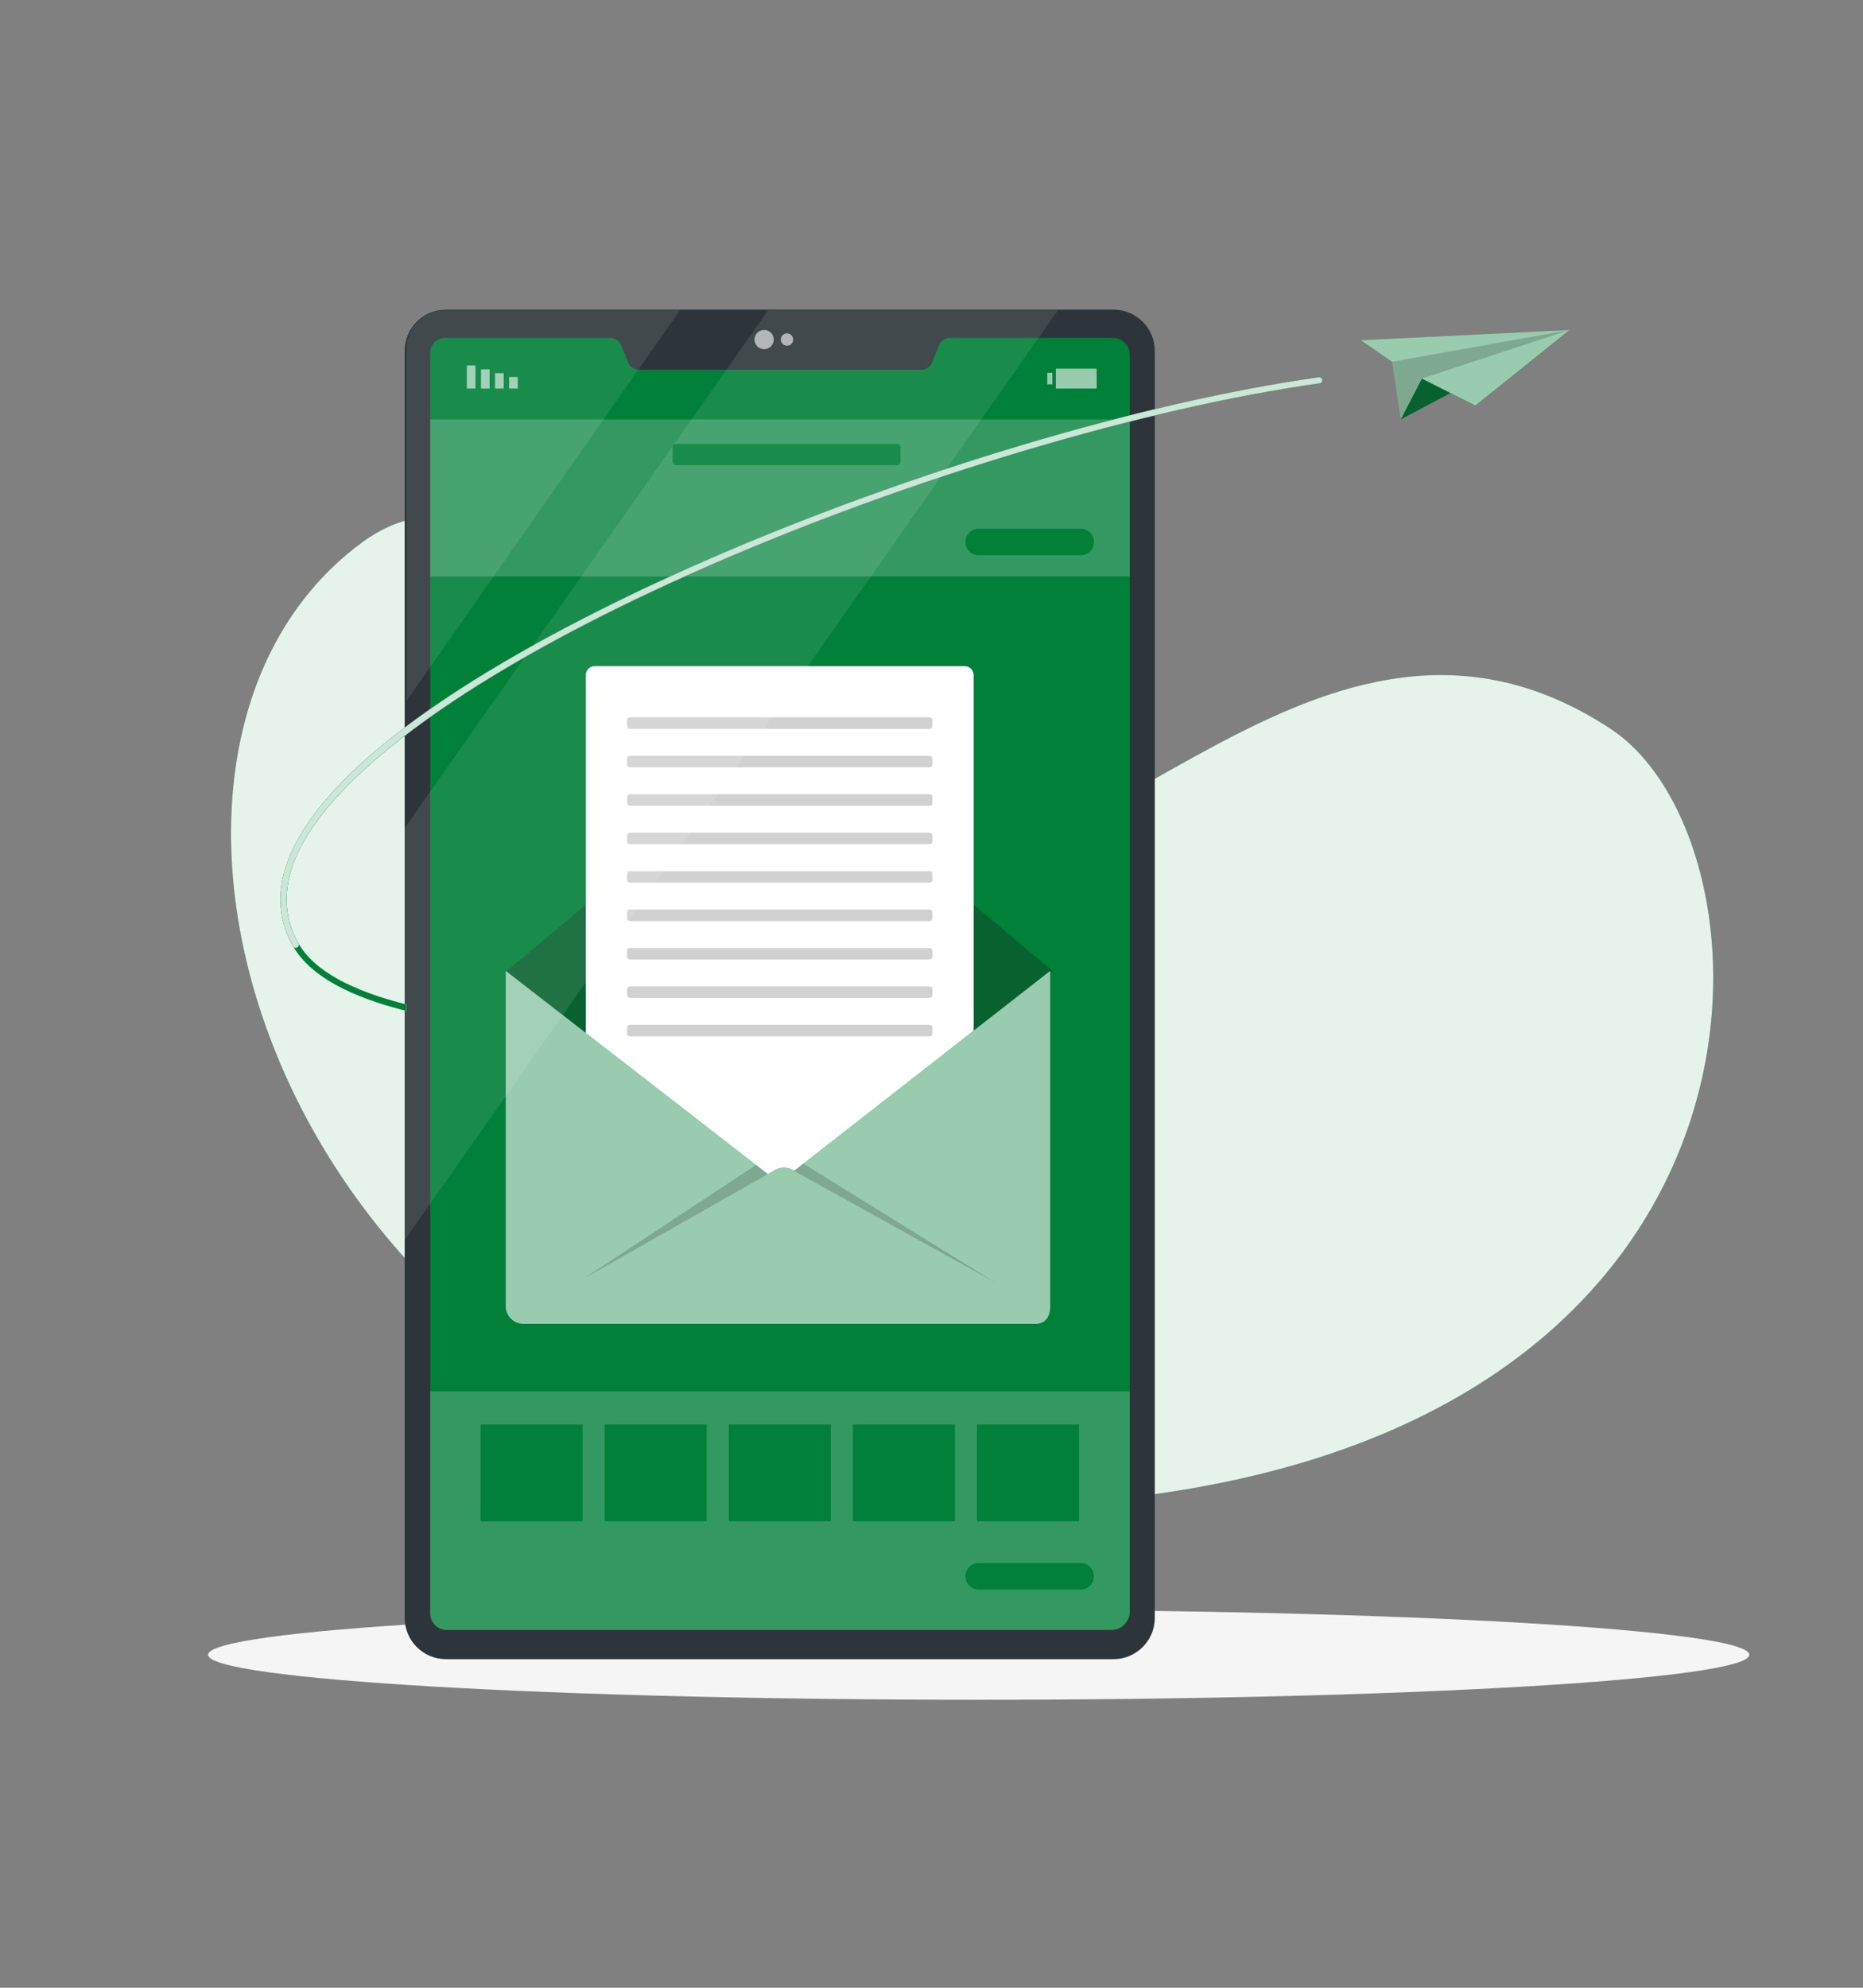 <svg width="375" height="400" viewBox="0 0 375 400" fill="none" xmlns="http://www.w3.org/2000/svg">
<rect x="0" y="0" width="375" height="400" fill="#808080" stroke="none"/>
<path d="M73 109.064C106.144 84.856 142.6 152.592 180.2 169.864C217.8 187.136 265.336 107.888 324.2 146.664C359.976 170.224 364.024 293.152 213.312 302.568C62.6 311.984 9.112 155.736 73 109.064Z" fill="#008038"/>
<path opacity="0.9" d="M73 109.064C106.144 84.856 142.6 152.592 180.2 169.864C217.8 187.136 265.336 107.888 324.2 146.664C359.976 170.224 364.024 293.152 213.312 302.568C62.6 311.984 9.112 155.736 73 109.064Z" fill="white"/>
<path d="M197 342.048C282.666 342.048 352.112 337.993 352.112 332.992C352.112 327.99 282.666 323.936 197 323.936C111.334 323.936 41.888 327.99 41.888 332.992C41.888 337.993 111.334 342.048 197 342.048Z" fill="#F5F5F5"/>
<path d="M224.128 62.304H89.776C85.181 62.304 81.456 66.029 81.456 70.624V325.56C81.456 330.155 85.181 333.88 89.776 333.88H224.128C228.723 333.88 232.448 330.155 232.448 325.56V70.624C232.448 66.029 228.723 62.304 224.128 62.304Z" fill="#2E353A"/>
<path d="M227.4 71.408V324.304C227.4 324.794 227.303 325.279 227.114 325.731C226.924 326.184 226.647 326.594 226.298 326.937C225.949 327.281 225.535 327.552 225.08 327.735C224.625 327.917 224.138 328.007 223.648 328H89.952C89.507 328.006 89.065 327.921 88.654 327.752C88.242 327.583 87.868 327.333 87.555 327.016C87.243 326.7 86.997 326.323 86.832 325.909C86.668 325.496 86.589 325.053 86.6 324.608V71.104C86.584 70.711 86.646 70.32 86.781 69.951C86.917 69.582 87.124 69.244 87.391 68.955C87.658 68.667 87.979 68.434 88.337 68.27C88.694 68.106 89.079 68.014 89.472 68H122.896C123.364 68.008 123.818 68.156 124.202 68.424C124.585 68.692 124.88 69.068 125.048 69.504L126.432 72.912C126.603 73.345 126.899 73.718 127.282 73.983C127.665 74.248 128.118 74.393 128.584 74.4H185.488C185.952 74.398 186.404 74.258 186.788 73.997C187.171 73.736 187.468 73.367 187.64 72.936L189 69.512C189.174 69.074 189.474 68.697 189.861 68.428C190.248 68.16 190.705 68.011 191.176 68H224.12C225.004 68.025 225.843 68.396 226.457 69.034C227.07 69.671 227.409 70.523 227.4 71.408Z" fill="#008038"/>
<path opacity="0.2" d="M227.4 84.399H86.6V115.999H227.4V84.399Z" fill="white"/>
<path opacity="0.6" d="M102.48 78.184H104.216V75.864H102.48V78.184Z" fill="white"/>
<path opacity="0.6" d="M99.648 78.191H101.384V75.095H99.648V78.191Z" fill="white"/>
<path opacity="0.6" d="M96.816 78.191H98.552V74.327H96.816V78.191Z" fill="white"/>
<path opacity="0.6" d="M93.976 78.184H95.712V73.544H93.976V78.184Z" fill="white"/>
<path opacity="0.6" d="M211.832 75.023H210.8V77.343H211.832V75.023Z" fill="white"/>
<path opacity="0.6" d="M212.528 78.191H220.744V74.183H212.528V78.191Z" fill="white"/>
<path opacity="0.6" d="M153.808 70.264C154.877 70.264 155.744 69.397 155.744 68.328C155.744 67.258 154.877 66.392 153.808 66.392C152.739 66.392 151.872 67.258 151.872 68.328C151.872 69.397 152.739 70.264 153.808 70.264Z" fill="white"/>
<path opacity="0.6" d="M159.656 68.328C159.656 68.573 159.583 68.813 159.447 69.017C159.311 69.221 159.117 69.38 158.891 69.474C158.664 69.567 158.415 69.592 158.174 69.544C157.934 69.496 157.713 69.378 157.539 69.205C157.366 69.031 157.248 68.81 157.2 68.57C157.152 68.329 157.177 68.08 157.27 67.853C157.364 67.627 157.523 67.433 157.727 67.297C157.931 67.161 158.171 67.088 158.416 67.088C158.745 67.088 159.06 67.219 159.293 67.451C159.525 67.684 159.656 67.999 159.656 68.328Z" fill="white"/>
<path opacity="0.2" d="M227.4 280V324.304C227.4 324.794 227.303 325.279 227.114 325.731C226.924 326.184 226.647 326.594 226.298 326.937C225.949 327.281 225.535 327.552 225.08 327.735C224.625 327.917 224.138 328.007 223.648 328H89.952C89.507 328.006 89.065 327.921 88.653 327.752C88.242 327.583 87.868 327.333 87.555 327.016C87.242 326.7 86.997 326.323 86.832 325.909C86.668 325.496 86.589 325.053 86.6 324.608V280H227.4Z" fill="white"/>
<path d="M102.064 195.368L156.952 149.248L211.832 195.368L168.8 253.088L130.152 252.312L102.064 195.368Z" fill="#008038"/>
<path opacity="0.3" d="M102.064 195.368L156.952 149.248L211.832 195.368L168.8 253.088L130.152 252.312L102.064 195.368Z" fill="#1C1C1C"/>
<path d="M194.184 134.048H119.712C118.718 134.048 117.912 134.854 117.912 135.848V246.392C117.912 247.386 118.718 248.192 119.712 248.192H194.184C195.178 248.192 195.984 247.386 195.984 246.392V135.848C195.984 134.854 195.178 134.048 194.184 134.048Z" fill="white"/>
<path opacity="0.2" d="M187.104 144.352H126.8C126.482 144.352 126.224 144.609 126.224 144.928V146.096C126.224 146.414 126.482 146.672 126.8 146.672H187.104C187.422 146.672 187.68 146.414 187.68 146.096V144.928C187.68 144.609 187.422 144.352 187.104 144.352Z" fill="#1C1C1C"/>
<path opacity="0.2" d="M187.104 152.088H126.8C126.482 152.088 126.224 152.346 126.224 152.664V153.832C126.224 154.15 126.482 154.408 126.8 154.408H187.104C187.422 154.408 187.68 154.15 187.68 153.832V152.664C187.68 152.346 187.422 152.088 187.104 152.088Z" fill="#1C1C1C"/>
<path opacity="0.2" d="M187.104 159.823H126.8C126.482 159.823 126.224 160.081 126.224 160.399V161.567C126.224 161.885 126.482 162.143 126.8 162.143H187.104C187.422 162.143 187.68 161.885 187.68 161.567V160.399C187.68 160.081 187.422 159.823 187.104 159.823Z" fill="#1C1C1C"/>
<path opacity="0.2" d="M187.104 167.56H126.8C126.482 167.56 126.224 167.817 126.224 168.136V169.304C126.224 169.622 126.482 169.88 126.8 169.88H187.104C187.422 169.88 187.68 169.622 187.68 169.304V168.136C187.68 167.817 187.422 167.56 187.104 167.56Z" fill="#1C1C1C"/>
<path opacity="0.2" d="M187.104 175.296H126.8C126.482 175.296 126.224 175.554 126.224 175.872V177.04C126.224 177.358 126.482 177.616 126.8 177.616H187.104C187.422 177.616 187.68 177.358 187.68 177.04V175.872C187.68 175.554 187.422 175.296 187.104 175.296Z" fill="#1C1C1C"/>
<path opacity="0.2" d="M187.104 183.031H126.8C126.482 183.031 126.224 183.289 126.224 183.607V184.775C126.224 185.093 126.482 185.351 126.8 185.351H187.104C187.422 185.351 187.68 185.093 187.68 184.775V183.607C187.68 183.289 187.422 183.031 187.104 183.031Z" fill="#1C1C1C"/>
<path opacity="0.2" d="M187.104 190.768H126.8C126.482 190.768 126.224 191.025 126.224 191.344V192.512C126.224 192.83 126.482 193.088 126.8 193.088H187.104C187.422 193.088 187.68 192.83 187.68 192.512V191.344C187.68 191.025 187.422 190.768 187.104 190.768Z" fill="#1C1C1C"/>
<path opacity="0.2" d="M187.104 198.496H126.8C126.482 198.496 126.224 198.754 126.224 199.072V200.24C126.224 200.558 126.482 200.816 126.8 200.816H187.104C187.422 200.816 187.68 200.558 187.68 200.24V199.072C187.68 198.754 187.422 198.496 187.104 198.496Z" fill="#1C1C1C"/>
<path opacity="0.2" d="M187.104 206.231H126.8C126.482 206.231 126.224 206.489 126.224 206.807V207.975C126.224 208.294 126.482 208.551 126.8 208.551H187.104C187.422 208.551 187.68 208.294 187.68 207.975V206.807C187.68 206.489 187.422 206.231 187.104 206.231Z" fill="#1C1C1C"/>
<path d="M159.888 235.592L159.584 235.424C159.04 235.119 158.427 234.959 157.804 234.959C157.181 234.959 156.568 235.119 156.024 235.424L154.544 236.264L101.8 195.368V262.872C101.802 263.342 101.898 263.807 102.081 264.24C102.265 264.673 102.533 265.065 102.869 265.394C103.206 265.722 103.604 265.98 104.041 266.153C104.479 266.326 104.946 266.41 105.416 266.4H208.488C210.472 266.4 211.4 264.872 211.4 262.872V195.368L159.888 235.592Z" fill="#008038"/>
<path opacity="0.6" d="M159.888 235.592L159.584 235.424C159.04 235.119 158.427 234.959 157.804 234.959C157.181 234.959 156.568 235.119 156.024 235.424L154.544 236.264L101.8 195.368V262.872C101.802 263.342 101.898 263.807 102.081 264.24C102.265 264.673 102.533 265.065 102.869 265.394C103.206 265.722 103.604 265.98 104.041 266.153C104.479 266.326 104.946 266.41 105.416 266.4H208.488C210.472 266.4 211.4 264.872 211.4 262.872V195.368L159.888 235.592Z" fill="white"/>
<path opacity="0.2" d="M152.16 234.432L154.544 236.28L117.272 257.44L152.16 234.432Z" fill="#1C1C1C"/>
<path opacity="0.2" d="M200.6 258.24L159.832 235.632L161.712 234.16L200.6 258.24Z" fill="#1C1C1C"/>
<path d="M180.6 89.336H136.064C135.697 89.336 135.4 89.633 135.4 90V92.936C135.4 93.303 135.697 93.6 136.064 93.6H180.6C180.967 93.6 181.264 93.303 181.264 92.936V90C181.264 89.633 180.967 89.336 180.6 89.336Z" fill="#008038"/>
<path d="M217.536 111.735H197C196.293 111.733 195.615 111.451 195.116 110.95C194.616 110.449 194.336 109.771 194.336 109.063C194.336 108.357 194.617 107.679 195.116 107.18C195.616 106.68 196.293 106.399 197 106.399H217.536C218.242 106.399 218.92 106.68 219.42 107.18C219.919 107.679 220.2 108.357 220.2 109.063C220.2 109.771 219.92 110.449 219.42 110.95C218.921 111.451 218.243 111.733 217.536 111.735Z" fill="#008038"/>
<path d="M117.272 286.664H96.736V306.128H117.272V286.664Z" fill="#008038"/>
<path d="M142.248 286.664H121.712V306.128H142.248V286.664Z" fill="#008038"/>
<path d="M167.232 286.664H146.696V306.128H167.232V286.664Z" fill="#008038"/>
<path d="M192.216 286.664H171.68V306.128H192.216V286.664Z" fill="#008038"/>
<path d="M217.192 286.664H196.656V306.128H217.192V286.664Z" fill="#008038"/>
<path d="M217.536 319.863H197C196.293 319.863 195.616 319.583 195.116 319.083C194.617 318.583 194.336 317.906 194.336 317.199C194.336 316.492 194.616 315.814 195.116 315.313C195.615 314.812 196.293 314.529 197 314.527H217.536C218.243 314.529 218.921 314.812 219.42 315.313C219.92 315.814 220.2 316.492 220.2 317.199C220.2 317.906 219.919 318.583 219.42 319.083C218.92 319.583 218.242 319.863 217.536 319.863Z" fill="#008038"/>
<path opacity="0.1" d="M212.968 62.399L81.456 249.535V166.631L154.64 62.399H212.968Z" fill="white"/>
<path opacity="0.1" d="M136.888 62.4L81.8 141.072V70.672C81.757 69.597 81.932 68.524 82.315 67.519C82.698 66.514 83.282 65.597 84.03 64.823C84.778 64.05 85.674 63.436 86.666 63.02C87.658 62.603 88.724 62.392 89.8 62.4H136.888Z" fill="white"/>
<path d="M265.456 75.929C230.184 80.897 183.2 94.897 142.848 112.457C116.592 123.881 70.792 146.625 59.088 170.577C55.584 177.777 55.552 184.449 59.008 190.441C62.464 196.433 70.488 200.601 81.8 203.441V202.129C71 199.401 63.304 195.457 60.08 189.849C56.856 184.241 56.88 177.905 60.2 171.105C68.624 153.857 98.936 132.881 143.4 113.553C183.592 96.001 230.456 82.073 265.624 77.121C265.782 77.099 265.925 77.014 266.021 76.887C266.117 76.759 266.158 76.599 266.136 76.441C266.114 76.283 266.029 76.14 265.902 76.044C265.774 75.948 265.614 75.906 265.456 75.929Z" fill="white"/>
<path d="M265.456 75.929C230.184 80.897 183.2 94.897 142.848 112.457C116.592 123.881 70.792 146.625 59.088 170.577C55.584 177.777 55.552 184.449 59.008 190.441C62.464 196.433 70.488 200.601 81.8 203.441V202.129C71 199.401 63.304 195.457 60.08 189.849C56.856 184.241 56.88 177.905 60.2 171.105C68.624 153.857 98.936 132.881 143.4 113.553C183.592 96.001 230.456 82.073 265.624 77.121C265.782 77.099 265.925 77.014 266.021 76.887C266.117 76.759 266.158 76.599 266.136 76.441C266.114 76.283 266.029 76.14 265.902 76.044C265.774 75.948 265.614 75.906 265.456 75.929Z" fill="#008038"/>
<path d="M59.528 190.745C59.422 190.745 59.318 190.717 59.226 190.664C59.135 190.61 59.059 190.533 59.008 190.441C55.552 184.449 55.584 177.761 59.088 170.577C70.792 146.625 116.592 123.881 142.848 112.457C183.2 94.897 230.184 80.897 265.456 75.929C265.614 75.906 265.774 75.948 265.902 76.044C266.029 76.14 266.114 76.283 266.136 76.441C266.158 76.599 266.117 76.759 266.021 76.887C265.925 77.014 265.782 77.099 265.624 77.121C230.424 82.073 183.592 96.033 143.328 113.553C98.904 132.881 68.592 153.857 60.2 171.105C56.88 177.905 56.84 184.217 60.08 189.849C60.153 189.985 60.17 190.145 60.129 190.294C60.087 190.443 59.989 190.57 59.856 190.649C59.758 190.712 59.644 190.746 59.528 190.745Z" fill="#008038"/>
<g opacity="0.8">
<path d="M59.528 190.745C59.422 190.745 59.318 190.717 59.226 190.664C59.135 190.61 59.059 190.533 59.008 190.441C55.552 184.449 55.584 177.761 59.088 170.577C70.792 146.625 116.592 123.881 142.848 112.457C183.2 94.897 230.184 80.897 265.456 75.929C265.614 75.906 265.774 75.948 265.902 76.044C266.029 76.14 266.114 76.283 266.136 76.441C266.158 76.599 266.117 76.759 266.021 76.887C265.925 77.014 265.782 77.099 265.624 77.121C230.424 82.073 183.592 96.033 143.328 113.553C98.904 132.881 68.592 153.857 60.2 171.105C56.88 177.905 56.84 184.217 60.08 189.849C60.153 189.985 60.17 190.145 60.129 190.294C60.087 190.443 59.989 190.57 59.856 190.649C59.758 190.712 59.644 190.746 59.528 190.745Z" fill="white"/>
</g>
<path d="M281.944 84.4L315.928 66.4L286.2 76.184L281.944 84.4Z" fill="#008038"/>
<path opacity="0.3" d="M281.944 84.4L315.928 66.4L286.2 76.184L281.944 84.4Z" fill="#1C1C1C"/>
<path d="M273.912 68.464L280.2 72.8L281.944 84.4L286.2 76.184L296.968 81.6L315.928 66.4L273.912 68.464Z" fill="#008038"/>
<path opacity="0.6" d="M273.912 68.464L280.2 72.8L281.944 84.4L286.2 76.184L296.968 81.6L315.928 66.4L273.912 68.464Z" fill="white"/>
<path opacity="0.2" d="M280.2 72.8L315.928 66.4L286.2 76.184L281.944 84.4L280.2 72.8Z" fill="#1C1C1C"/>
</svg>
